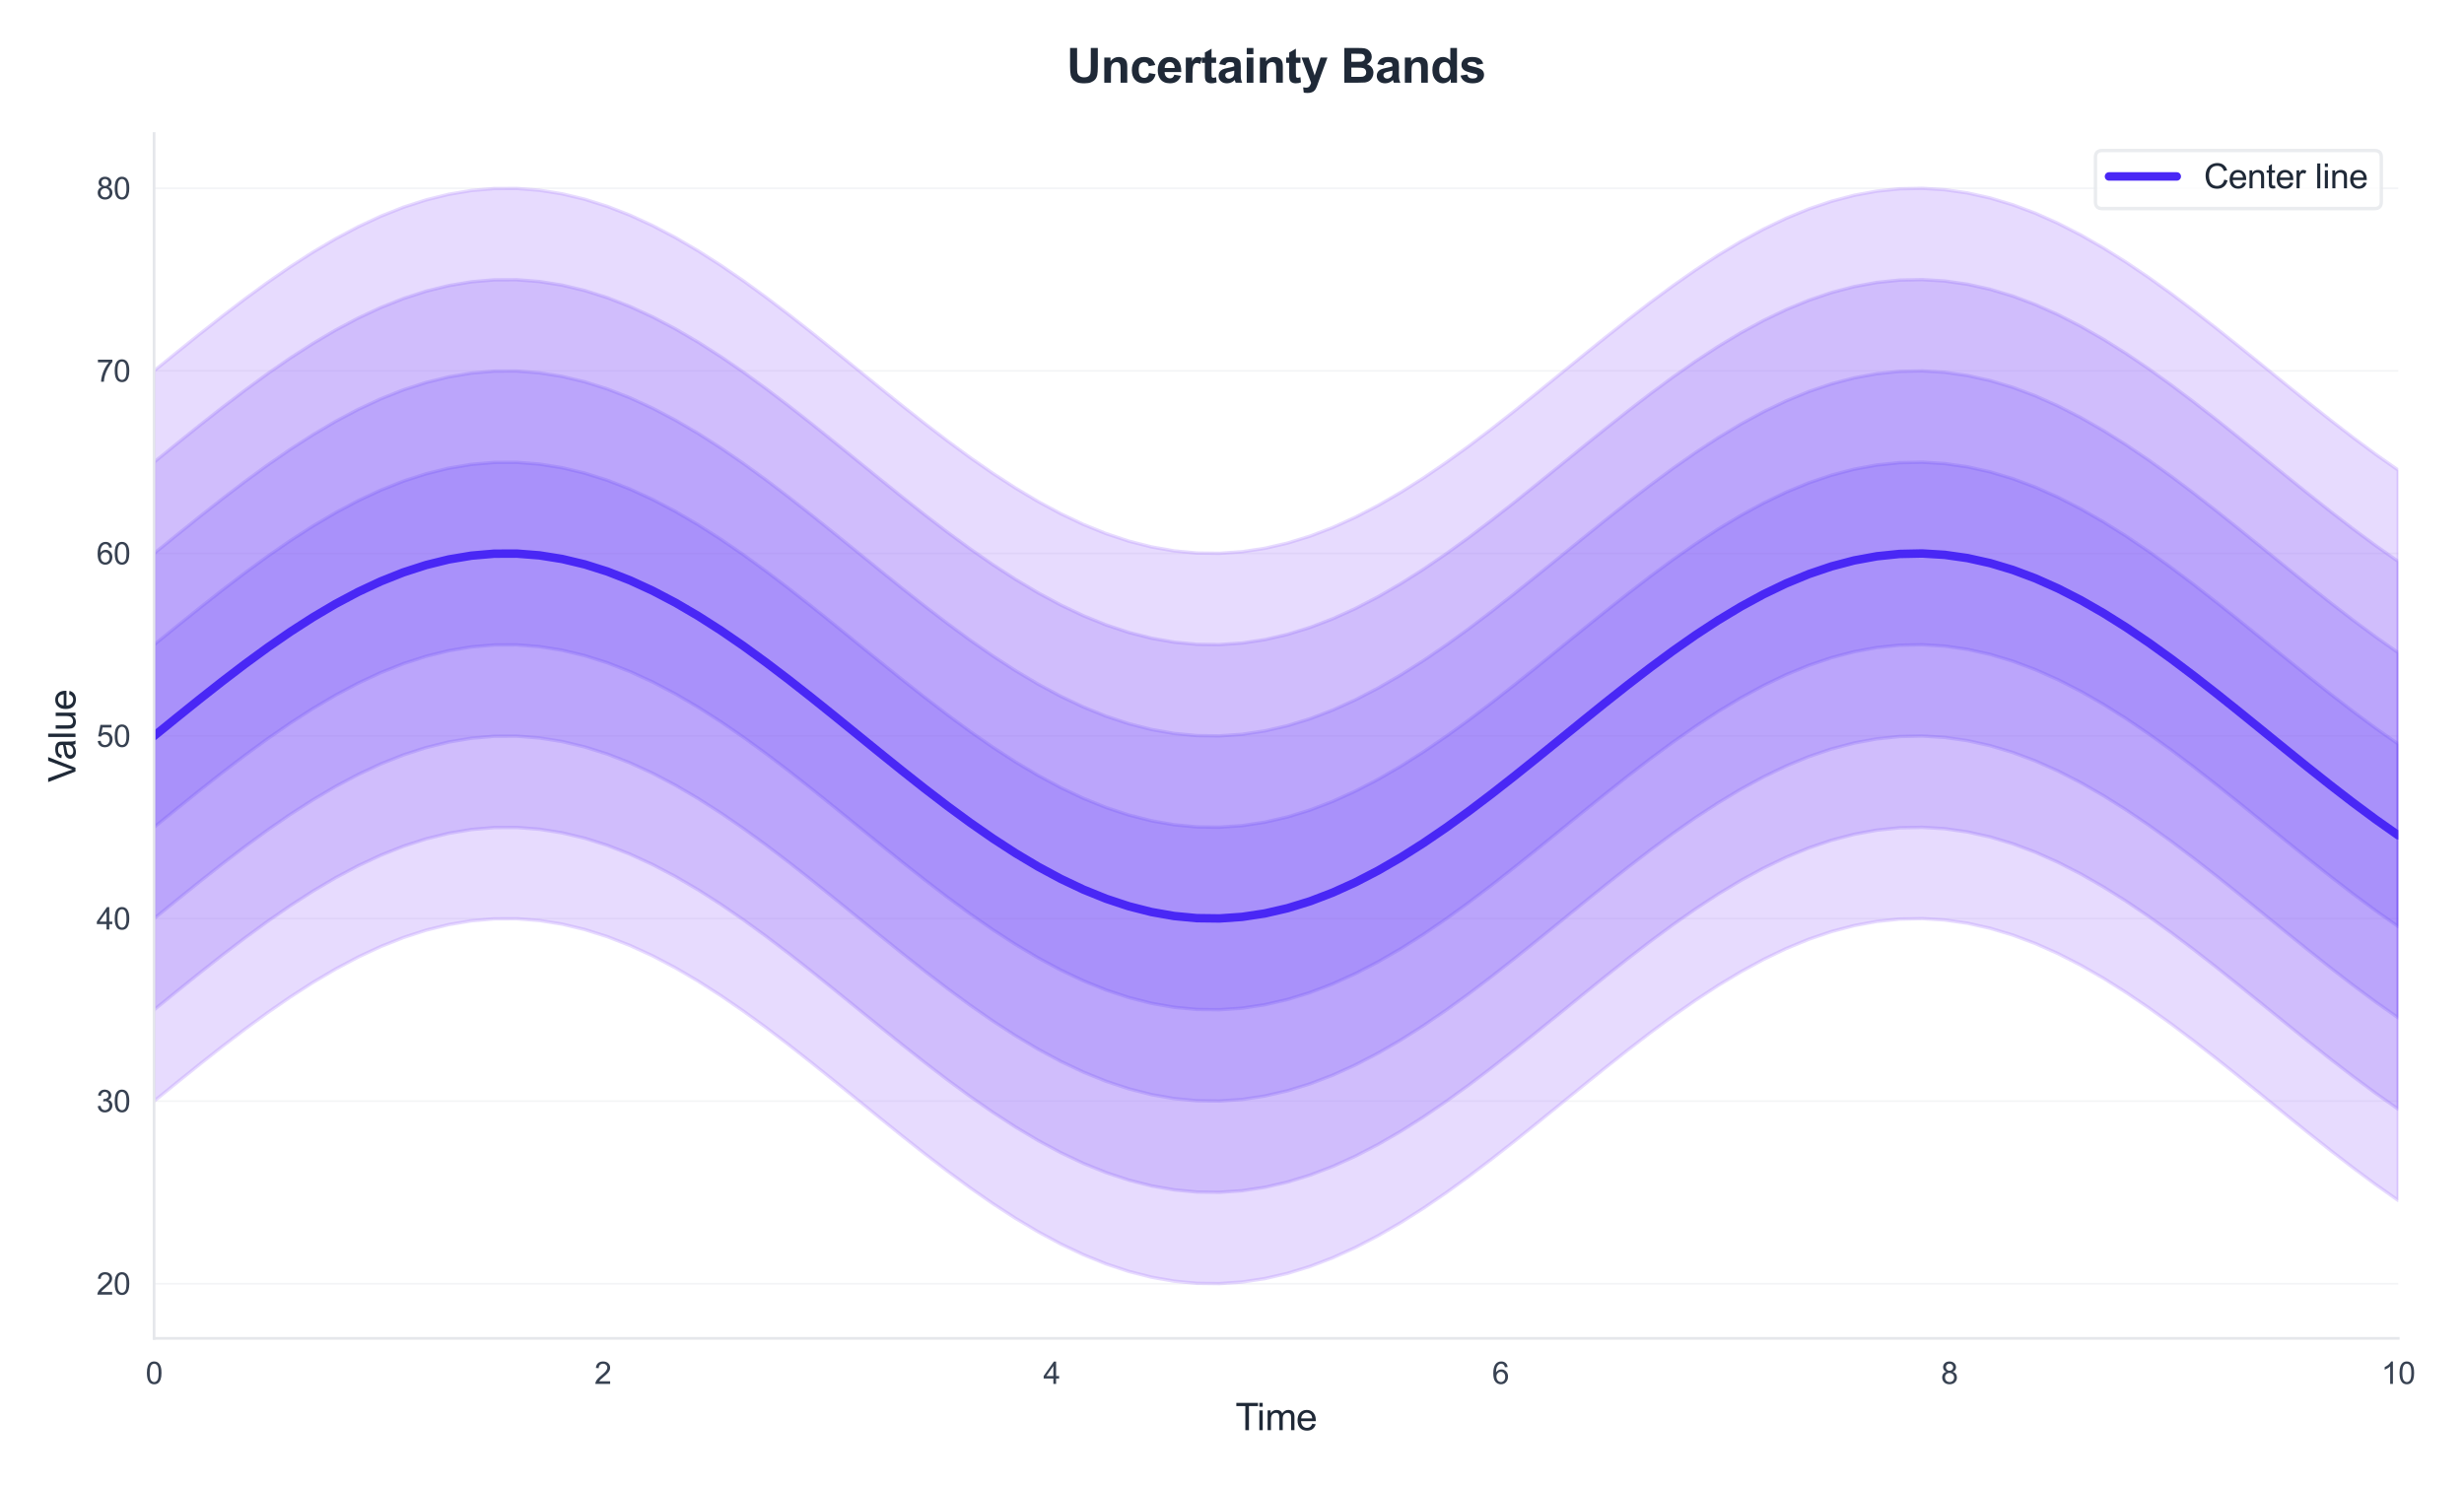 <?xml version="1.0" encoding="utf-8" standalone="no"?>
<!DOCTYPE svg PUBLIC "-//W3C//DTD SVG 1.1//EN"
  "http://www.w3.org/Graphics/SVG/1.1/DTD/svg11.dtd">
<svg xmlns:xlink="http://www.w3.org/1999/xlink" viewBox="0 0 727.119 438.712" xmlns="http://www.w3.org/2000/svg" version="1.1">
 <defs>
  <style type="text/css">*{stroke-linejoin: round; stroke-linecap: butt}</style>
 </defs>
 <g id="figure_1">
  <g id="patch_1">
   <path d="M 0 438.712 
L 727.119 438.712 
L 727.119 -0 
L 0 -0 
z
" style="fill: #ffffff"/>
  </g>
  <g id="axes_1">
   <g id="patch_2">
    <path d="M 45.47 395.021 
L 707.715 395.021 
L 707.715 39.421 
L 45.47 39.421 
z
" style="fill: #ffffff"/>
   </g>
   <g id="matplotlib.axis_1">
    <g id="xtick_1">
     <g id="line2d_1">
      <path d="M 45.47 395.021 
L 45.47 39.421 
" clip-path="url(#p089f4033c3)" style="fill: none; stroke: #ffffff; stroke-width: 0.8; stroke-linecap: round"/>
     </g>
     <g id="text_1">
      <!-- 0 -->
      <g style="fill: #374151" transform="translate(42.967 408.463) scale(0.09 -0.09)">
       <defs>
        <path id="ArialMT-30" d="M 266 2259 
Q 266 3072 433 3567 
Q 600 4063 929 4331 
Q 1259 4600 1759 4600 
Q 2128 4600 2406 4451 
Q 2684 4303 2865 4023 
Q 3047 3744 3150 3342 
Q 3253 2941 3253 2259 
Q 3253 1453 3087 958 
Q 2922 463 2592 192 
Q 2263 -78 1759 -78 
Q 1097 -78 719 397 
Q 266 969 266 2259 
z
M 844 2259 
Q 844 1131 1108 757 
Q 1372 384 1759 384 
Q 2147 384 2411 759 
Q 2675 1134 2675 2259 
Q 2675 3391 2411 3762 
Q 2147 4134 1753 4134 
Q 1366 4134 1134 3806 
Q 844 3388 844 2259 
z
" transform="scale(0.016)"/>
       </defs>
       <use xlink:href="#ArialMT-30"/>
      </g>
     </g>
    </g>
    <g id="xtick_2">
     <g id="line2d_2">
      <path d="M 177.919 395.021 
L 177.919 39.421 
" clip-path="url(#p089f4033c3)" style="fill: none; stroke: #ffffff; stroke-width: 0.8; stroke-linecap: round"/>
     </g>
     <g id="text_2">
      <!-- 2 -->
      <g style="fill: #374151" transform="translate(175.416 408.463) scale(0.09 -0.09)">
       <defs>
        <path id="ArialMT-32" d="M 3222 541 
L 3222 0 
L 194 0 
Q 188 203 259 391 
Q 375 700 629 1000 
Q 884 1300 1366 1694 
Q 2113 2306 2375 2664 
Q 2638 3022 2638 3341 
Q 2638 3675 2398 3904 
Q 2159 4134 1775 4134 
Q 1369 4134 1125 3890 
Q 881 3647 878 3216 
L 300 3275 
Q 359 3922 746 4261 
Q 1134 4600 1788 4600 
Q 2447 4600 2831 4234 
Q 3216 3869 3216 3328 
Q 3216 3053 3103 2787 
Q 2991 2522 2730 2228 
Q 2469 1934 1863 1422 
Q 1356 997 1212 845 
Q 1069 694 975 541 
L 3222 541 
z
" transform="scale(0.016)"/>
       </defs>
       <use xlink:href="#ArialMT-32"/>
      </g>
     </g>
    </g>
    <g id="xtick_3">
     <g id="line2d_3">
      <path d="M 310.368 395.021 
L 310.368 39.421 
" clip-path="url(#p089f4033c3)" style="fill: none; stroke: #ffffff; stroke-width: 0.8; stroke-linecap: round"/>
     </g>
     <g id="text_3">
      <!-- 4 -->
      <g style="fill: #374151" transform="translate(307.865 408.463) scale(0.09 -0.09)">
       <defs>
        <path id="ArialMT-34" d="M 2069 0 
L 2069 1097 
L 81 1097 
L 81 1613 
L 2172 4581 
L 2631 4581 
L 2631 1613 
L 3250 1613 
L 3250 1097 
L 2631 1097 
L 2631 0 
L 2069 0 
z
M 2069 1613 
L 2069 3678 
L 634 1613 
L 2069 1613 
z
" transform="scale(0.016)"/>
       </defs>
       <use xlink:href="#ArialMT-34"/>
      </g>
     </g>
    </g>
    <g id="xtick_4">
     <g id="line2d_4">
      <path d="M 442.817 395.021 
L 442.817 39.421 
" clip-path="url(#p089f4033c3)" style="fill: none; stroke: #ffffff; stroke-width: 0.8; stroke-linecap: round"/>
     </g>
     <g id="text_4">
      <!-- 6 -->
      <g style="fill: #374151" transform="translate(440.314 408.463) scale(0.09 -0.09)">
       <defs>
        <path id="ArialMT-36" d="M 3184 3459 
L 2625 3416 
Q 2550 3747 2413 3897 
Q 2184 4138 1850 4138 
Q 1581 4138 1378 3988 
Q 1113 3794 959 3422 
Q 806 3050 800 2363 
Q 1003 2672 1297 2822 
Q 1591 2972 1913 2972 
Q 2475 2972 2870 2558 
Q 3266 2144 3266 1488 
Q 3266 1056 3080 686 
Q 2894 316 2569 119 
Q 2244 -78 1831 -78 
Q 1128 -78 684 439 
Q 241 956 241 2144 
Q 241 3472 731 4075 
Q 1159 4600 1884 4600 
Q 2425 4600 2770 4297 
Q 3116 3994 3184 3459 
z
M 888 1484 
Q 888 1194 1011 928 
Q 1134 663 1356 523 
Q 1578 384 1822 384 
Q 2178 384 2434 671 
Q 2691 959 2691 1453 
Q 2691 1928 2437 2201 
Q 2184 2475 1800 2475 
Q 1419 2475 1153 2201 
Q 888 1928 888 1484 
z
" transform="scale(0.016)"/>
       </defs>
       <use xlink:href="#ArialMT-36"/>
      </g>
     </g>
    </g>
    <g id="xtick_5">
     <g id="line2d_5">
      <path d="M 575.266 395.021 
L 575.266 39.421 
" clip-path="url(#p089f4033c3)" style="fill: none; stroke: #ffffff; stroke-width: 0.8; stroke-linecap: round"/>
     </g>
     <g id="text_5">
      <!-- 8 -->
      <g style="fill: #374151" transform="translate(572.763 408.463) scale(0.09 -0.09)">
       <defs>
        <path id="ArialMT-38" d="M 1131 2484 
Q 781 2613 612 2850 
Q 444 3088 444 3419 
Q 444 3919 803 4259 
Q 1163 4600 1759 4600 
Q 2359 4600 2725 4251 
Q 3091 3903 3091 3403 
Q 3091 3084 2923 2848 
Q 2756 2613 2416 2484 
Q 2838 2347 3058 2040 
Q 3278 1734 3278 1309 
Q 3278 722 2862 322 
Q 2447 -78 1769 -78 
Q 1091 -78 675 323 
Q 259 725 259 1325 
Q 259 1772 486 2073 
Q 713 2375 1131 2484 
z
M 1019 3438 
Q 1019 3113 1228 2906 
Q 1438 2700 1772 2700 
Q 2097 2700 2305 2904 
Q 2513 3109 2513 3406 
Q 2513 3716 2298 3927 
Q 2084 4138 1766 4138 
Q 1444 4138 1231 3931 
Q 1019 3725 1019 3438 
z
M 838 1322 
Q 838 1081 952 856 
Q 1066 631 1291 507 
Q 1516 384 1775 384 
Q 2178 384 2440 643 
Q 2703 903 2703 1303 
Q 2703 1709 2433 1975 
Q 2163 2241 1756 2241 
Q 1359 2241 1098 1978 
Q 838 1716 838 1322 
z
" transform="scale(0.016)"/>
       </defs>
       <use xlink:href="#ArialMT-38"/>
      </g>
     </g>
    </g>
    <g id="xtick_6">
     <g id="line2d_6">
      <path d="M 707.715 395.021 
L 707.715 39.421 
" clip-path="url(#p089f4033c3)" style="fill: none; stroke: #ffffff; stroke-width: 0.8; stroke-linecap: round"/>
     </g>
     <g id="text_6">
      <!-- 10 -->
      <g style="fill: #374151" transform="translate(702.71 408.463) scale(0.09 -0.09)">
       <defs>
        <path id="ArialMT-31" d="M 2384 0 
L 1822 0 
L 1822 3584 
Q 1619 3391 1289 3197 
Q 959 3003 697 2906 
L 697 3450 
Q 1169 3672 1522 3987 
Q 1875 4303 2022 4600 
L 2384 4600 
L 2384 0 
z
" transform="scale(0.016)"/>
       </defs>
       <use xlink:href="#ArialMT-31"/>
       <use xlink:href="#ArialMT-30" transform="translate(55.615 0)"/>
      </g>
     </g>
    </g>
    <g id="text_7">
     <!-- Time -->
     <g style="fill: #1f2937" transform="translate(364.577 422.125) scale(0.11 -0.11)">
      <defs>
       <path id="ArialMT-54" d="M 1659 0 
L 1659 4041 
L 150 4041 
L 150 4581 
L 3781 4581 
L 3781 4041 
L 2266 4041 
L 2266 0 
L 1659 0 
z
" transform="scale(0.016)"/>
       <path id="ArialMT-69" d="M 425 3934 
L 425 4581 
L 988 4581 
L 988 3934 
L 425 3934 
z
M 425 0 
L 425 3319 
L 988 3319 
L 988 0 
L 425 0 
z
" transform="scale(0.016)"/>
       <path id="ArialMT-6d" d="M 422 0 
L 422 3319 
L 925 3319 
L 925 2853 
Q 1081 3097 1340 3245 
Q 1600 3394 1931 3394 
Q 2300 3394 2536 3241 
Q 2772 3088 2869 2813 
Q 3263 3394 3894 3394 
Q 4388 3394 4653 3120 
Q 4919 2847 4919 2278 
L 4919 0 
L 4359 0 
L 4359 2091 
Q 4359 2428 4304 2576 
Q 4250 2725 4106 2815 
Q 3963 2906 3769 2906 
Q 3419 2906 3187 2673 
Q 2956 2441 2956 1928 
L 2956 0 
L 2394 0 
L 2394 2156 
Q 2394 2531 2256 2718 
Q 2119 2906 1806 2906 
Q 1569 2906 1367 2781 
Q 1166 2656 1075 2415 
Q 984 2175 984 1722 
L 984 0 
L 422 0 
z
" transform="scale(0.016)"/>
       <path id="ArialMT-65" d="M 2694 1069 
L 3275 997 
Q 3138 488 2766 206 
Q 2394 -75 1816 -75 
Q 1088 -75 661 373 
Q 234 822 234 1631 
Q 234 2469 665 2931 
Q 1097 3394 1784 3394 
Q 2450 3394 2872 2941 
Q 3294 2488 3294 1666 
Q 3294 1616 3291 1516 
L 816 1516 
Q 847 969 1125 678 
Q 1403 388 1819 388 
Q 2128 388 2347 550 
Q 2566 713 2694 1069 
z
M 847 1978 
L 2700 1978 
Q 2663 2397 2488 2606 
Q 2219 2931 1791 2931 
Q 1403 2931 1139 2672 
Q 875 2413 847 1978 
z
" transform="scale(0.016)"/>
      </defs>
      <use xlink:href="#ArialMT-54"/>
      <use xlink:href="#ArialMT-69" transform="translate(57.334 0)"/>
      <use xlink:href="#ArialMT-6d" transform="translate(79.551 0)"/>
      <use xlink:href="#ArialMT-65" transform="translate(162.852 0)"/>
     </g>
    </g>
   </g>
   <g id="matplotlib.axis_2">
    <g id="ytick_1">
     <g id="line2d_7">
      <path d="M 45.47 378.89 
L 707.715 378.89 
" clip-path="url(#p089f4033c3)" style="fill: none; stroke: #f3f4f6; stroke-width: 0.5; stroke-linecap: round"/>
     </g>
     <g id="text_8">
      <!-- 20 -->
      <g style="fill: #374151" transform="translate(28.46 382.111) scale(0.09 -0.09)">
       <use xlink:href="#ArialMT-32"/>
       <use xlink:href="#ArialMT-30" transform="translate(55.615 0)"/>
      </g>
     </g>
    </g>
    <g id="ytick_2">
     <g id="line2d_8">
      <path d="M 45.47 325.003 
L 707.715 325.003 
" clip-path="url(#p089f4033c3)" style="fill: none; stroke: #f3f4f6; stroke-width: 0.5; stroke-linecap: round"/>
     </g>
     <g id="text_9">
      <!-- 30 -->
      <g style="fill: #374151" transform="translate(28.46 328.224) scale(0.09 -0.09)">
       <defs>
        <path id="ArialMT-33" d="M 269 1209 
L 831 1284 
Q 928 806 1161 595 
Q 1394 384 1728 384 
Q 2125 384 2398 659 
Q 2672 934 2672 1341 
Q 2672 1728 2419 1979 
Q 2166 2231 1775 2231 
Q 1616 2231 1378 2169 
L 1441 2663 
Q 1497 2656 1531 2656 
Q 1891 2656 2178 2843 
Q 2466 3031 2466 3422 
Q 2466 3731 2256 3934 
Q 2047 4138 1716 4138 
Q 1388 4138 1169 3931 
Q 950 3725 888 3313 
L 325 3413 
Q 428 3978 793 4289 
Q 1159 4600 1703 4600 
Q 2078 4600 2393 4439 
Q 2709 4278 2876 4000 
Q 3044 3722 3044 3409 
Q 3044 3113 2884 2869 
Q 2725 2625 2413 2481 
Q 2819 2388 3044 2092 
Q 3269 1797 3269 1353 
Q 3269 753 2831 336 
Q 2394 -81 1725 -81 
Q 1122 -81 723 278 
Q 325 638 269 1209 
z
" transform="scale(0.016)"/>
       </defs>
       <use xlink:href="#ArialMT-33"/>
       <use xlink:href="#ArialMT-30" transform="translate(55.615 0)"/>
      </g>
     </g>
    </g>
    <g id="ytick_3">
     <g id="line2d_9">
      <path d="M 45.47 271.116 
L 707.715 271.116 
" clip-path="url(#p089f4033c3)" style="fill: none; stroke: #f3f4f6; stroke-width: 0.5; stroke-linecap: round"/>
     </g>
     <g id="text_10">
      <!-- 40 -->
      <g style="fill: #374151" transform="translate(28.46 274.337) scale(0.09 -0.09)">
       <use xlink:href="#ArialMT-34"/>
       <use xlink:href="#ArialMT-30" transform="translate(55.615 0)"/>
      </g>
     </g>
    </g>
    <g id="ytick_4">
     <g id="line2d_10">
      <path d="M 45.47 217.229 
L 707.715 217.229 
" clip-path="url(#p089f4033c3)" style="fill: none; stroke: #f3f4f6; stroke-width: 0.5; stroke-linecap: round"/>
     </g>
     <g id="text_11">
      <!-- 50 -->
      <g style="fill: #374151" transform="translate(28.46 220.45) scale(0.09 -0.09)">
       <defs>
        <path id="ArialMT-35" d="M 266 1200 
L 856 1250 
Q 922 819 1161 601 
Q 1400 384 1738 384 
Q 2144 384 2425 690 
Q 2706 997 2706 1503 
Q 2706 1984 2436 2262 
Q 2166 2541 1728 2541 
Q 1456 2541 1237 2417 
Q 1019 2294 894 2097 
L 366 2166 
L 809 4519 
L 3088 4519 
L 3088 3981 
L 1259 3981 
L 1013 2750 
Q 1425 3038 1878 3038 
Q 2478 3038 2890 2622 
Q 3303 2206 3303 1553 
Q 3303 931 2941 478 
Q 2500 -78 1738 -78 
Q 1113 -78 717 272 
Q 322 622 266 1200 
z
" transform="scale(0.016)"/>
       </defs>
       <use xlink:href="#ArialMT-35"/>
       <use xlink:href="#ArialMT-30" transform="translate(55.615 0)"/>
      </g>
     </g>
    </g>
    <g id="ytick_5">
     <g id="line2d_11">
      <path d="M 45.47 163.342 
L 707.715 163.342 
" clip-path="url(#p089f4033c3)" style="fill: none; stroke: #f3f4f6; stroke-width: 0.5; stroke-linecap: round"/>
     </g>
     <g id="text_12">
      <!-- 60 -->
      <g style="fill: #374151" transform="translate(28.46 166.563) scale(0.09 -0.09)">
       <use xlink:href="#ArialMT-36"/>
       <use xlink:href="#ArialMT-30" transform="translate(55.615 0)"/>
      </g>
     </g>
    </g>
    <g id="ytick_6">
     <g id="line2d_12">
      <path d="M 45.47 109.455 
L 707.715 109.455 
" clip-path="url(#p089f4033c3)" style="fill: none; stroke: #f3f4f6; stroke-width: 0.5; stroke-linecap: round"/>
     </g>
     <g id="text_13">
      <!-- 70 -->
      <g style="fill: #374151" transform="translate(28.46 112.676) scale(0.09 -0.09)">
       <defs>
        <path id="ArialMT-37" d="M 303 3981 
L 303 4522 
L 3269 4522 
L 3269 4084 
Q 2831 3619 2401 2847 
Q 1972 2075 1738 1259 
Q 1569 684 1522 0 
L 944 0 
Q 953 541 1156 1306 
Q 1359 2072 1739 2783 
Q 2119 3494 2547 3981 
L 303 3981 
z
" transform="scale(0.016)"/>
       </defs>
       <use xlink:href="#ArialMT-37"/>
       <use xlink:href="#ArialMT-30" transform="translate(55.615 0)"/>
      </g>
     </g>
    </g>
    <g id="ytick_7">
     <g id="line2d_13">
      <path d="M 45.47 55.568 
L 707.715 55.568 
" clip-path="url(#p089f4033c3)" style="fill: none; stroke: #f3f4f6; stroke-width: 0.5; stroke-linecap: round"/>
     </g>
     <g id="text_14">
      <!-- 80 -->
      <g style="fill: #374151" transform="translate(28.46 58.789) scale(0.09 -0.09)">
       <use xlink:href="#ArialMT-38"/>
       <use xlink:href="#ArialMT-30" transform="translate(55.615 0)"/>
      </g>
     </g>
    </g>
    <g id="text_15">
     <!-- Value -->
     <g style="fill: #1f2937" transform="translate(22.274 230.882) rotate(-90) scale(0.11 -0.11)">
      <defs>
       <path id="ArialMT-56" d="M 1803 0 
L 28 4581 
L 684 4581 
L 1875 1253 
Q 2019 853 2116 503 
Q 2222 878 2363 1253 
L 3600 4581 
L 4219 4581 
L 2425 0 
L 1803 0 
z
" transform="scale(0.016)"/>
       <path id="ArialMT-61" d="M 2588 409 
Q 2275 144 1986 34 
Q 1697 -75 1366 -75 
Q 819 -75 525 192 
Q 231 459 231 875 
Q 231 1119 342 1320 
Q 453 1522 633 1644 
Q 813 1766 1038 1828 
Q 1203 1872 1538 1913 
Q 2219 1994 2541 2106 
Q 2544 2222 2544 2253 
Q 2544 2597 2384 2738 
Q 2169 2928 1744 2928 
Q 1347 2928 1158 2789 
Q 969 2650 878 2297 
L 328 2372 
Q 403 2725 575 2942 
Q 747 3159 1072 3276 
Q 1397 3394 1825 3394 
Q 2250 3394 2515 3294 
Q 2781 3194 2906 3042 
Q 3031 2891 3081 2659 
Q 3109 2516 3109 2141 
L 3109 1391 
Q 3109 606 3145 398 
Q 3181 191 3288 0 
L 2700 0 
Q 2613 175 2588 409 
z
M 2541 1666 
Q 2234 1541 1622 1453 
Q 1275 1403 1131 1340 
Q 988 1278 909 1158 
Q 831 1038 831 891 
Q 831 666 1001 516 
Q 1172 366 1500 366 
Q 1825 366 2078 508 
Q 2331 650 2450 897 
Q 2541 1088 2541 1459 
L 2541 1666 
z
" transform="scale(0.016)"/>
       <path id="ArialMT-6c" d="M 409 0 
L 409 4581 
L 972 4581 
L 972 0 
L 409 0 
z
" transform="scale(0.016)"/>
       <path id="ArialMT-75" d="M 2597 0 
L 2597 488 
Q 2209 -75 1544 -75 
Q 1250 -75 995 37 
Q 741 150 617 320 
Q 494 491 444 738 
Q 409 903 409 1263 
L 409 3319 
L 972 3319 
L 972 1478 
Q 972 1038 1006 884 
Q 1059 663 1231 536 
Q 1403 409 1656 409 
Q 1909 409 2131 539 
Q 2353 669 2445 892 
Q 2538 1116 2538 1541 
L 2538 3319 
L 3100 3319 
L 3100 0 
L 2597 0 
z
" transform="scale(0.016)"/>
      </defs>
      <use xlink:href="#ArialMT-56"/>
      <use xlink:href="#ArialMT-61" transform="translate(59.324 0)"/>
      <use xlink:href="#ArialMT-6c" transform="translate(114.939 0)"/>
      <use xlink:href="#ArialMT-75" transform="translate(137.156 0)"/>
      <use xlink:href="#ArialMT-65" transform="translate(192.771 0)"/>
     </g>
    </g>
   </g>
   <g id="FillBetweenPolyCollection_1">
    <defs>
     <path id="m4216b02e6f" d="M 45.47 -329.256 
L 45.47 -113.708 
L 52.159 -119.142 
L 58.848 -124.521 
L 65.538 -129.789 
L 72.227 -134.893 
L 78.916 -139.782 
L 85.606 -144.404 
L 92.295 -148.714 
L 98.984 -152.667 
L 105.674 -156.222 
L 112.363 -159.344 
L 119.052 -162.001 
L 125.742 -164.166 
L 132.431 -165.816 
L 139.12 -166.935 
L 145.81 -167.512 
L 152.499 -167.54 
L 159.188 -167.019 
L 165.878 -165.955 
L 172.567 -164.358 
L 179.256 -162.245 
L 185.946 -159.637 
L 192.635 -156.56 
L 199.324 -153.047 
L 206.014 -149.133 
L 212.703 -144.858 
L 219.392 -140.265 
L 226.082 -135.401 
L 232.771 -130.317 
L 239.46 -125.063 
L 246.15 -119.693 
L 252.839 -114.262 
L 259.529 -108.826 
L 266.218 -103.439 
L 272.907 -98.157 
L 279.597 -93.034 
L 286.286 -88.121 
L 292.975 -83.469 
L 299.665 -79.126 
L 306.354 -75.135 
L 313.043 -71.537 
L 319.733 -68.369 
L 326.422 -65.663 
L 333.111 -63.447 
L 339.801 -61.744 
L 346.49 -60.57 
L 353.179 -59.938 
L 359.869 -59.854 
L 366.558 -60.319 
L 373.247 -61.329 
L 379.937 -62.872 
L 386.626 -64.934 
L 393.315 -67.493 
L 400.005 -70.522 
L 406.694 -73.993 
L 413.383 -77.868 
L 420.073 -82.108 
L 426.762 -86.671 
L 433.451 -91.509 
L 440.141 -96.574 
L 446.83 -101.813 
L 453.519 -107.173 
L 460.209 -112.6 
L 466.898 -118.039 
L 473.588 -123.433 
L 480.277 -128.728 
L 486.966 -133.87 
L 493.656 -138.807 
L 500.345 -143.487 
L 507.034 -147.864 
L 513.724 -151.893 
L 520.413 -155.532 
L 527.102 -158.746 
L 533.792 -161.5 
L 540.481 -163.766 
L 547.17 -165.523 
L 553.86 -166.751 
L 560.549 -167.439 
L 567.238 -167.579 
L 573.928 -167.169 
L 580.617 -166.215 
L 587.306 -164.725 
L 593.996 -162.716 
L 600.685 -160.206 
L 607.374 -157.223 
L 614.064 -153.796 
L 620.753 -149.96 
L 627.442 -145.755 
L 634.132 -141.223 
L 640.821 -136.411 
L 647.51 -131.367 
L 654.2 -126.143 
L 660.889 -120.793 
L 667.578 -115.37 
L 674.268 -109.93 
L 680.957 -104.529 
L 687.647 -99.221 
L 694.336 -94.061 
L 701.025 -89.101 
L 707.715 -84.392 
L 707.715 -299.941 
L 707.715 -299.941 
L 701.025 -304.65 
L 694.336 -309.609 
L 687.647 -314.769 
L 680.957 -320.077 
L 674.268 -325.478 
L 667.578 -330.918 
L 660.889 -336.341 
L 654.2 -341.691 
L 647.51 -346.915 
L 640.821 -351.959 
L 634.132 -356.772 
L 627.442 -361.303 
L 620.753 -365.509 
L 614.064 -369.344 
L 607.374 -372.771 
L 600.685 -375.755 
L 593.996 -378.264 
L 587.306 -380.274 
L 580.617 -381.763 
L 573.928 -382.718 
L 567.238 -383.127 
L 560.549 -382.987 
L 553.86 -382.3 
L 547.17 -381.071 
L 540.481 -379.315 
L 533.792 -377.048 
L 527.102 -374.294 
L 520.413 -371.081 
L 513.724 -367.441 
L 507.034 -363.412 
L 500.345 -359.035 
L 493.656 -354.355 
L 486.966 -349.418 
L 480.277 -344.276 
L 473.588 -338.981 
L 466.898 -333.587 
L 460.209 -328.149 
L 453.519 -322.722 
L 446.83 -317.361 
L 440.141 -312.122 
L 433.451 -307.057 
L 426.762 -302.219 
L 420.073 -297.657 
L 413.383 -293.416 
L 406.694 -289.541 
L 400.005 -286.071 
L 393.315 -283.041 
L 386.626 -280.482 
L 379.937 -278.42 
L 373.247 -276.877 
L 366.558 -275.868 
L 359.869 -275.403 
L 353.179 -275.486 
L 346.49 -276.119 
L 339.801 -277.292 
L 333.111 -278.996 
L 326.422 -281.212 
L 319.733 -283.917 
L 313.043 -287.085 
L 306.354 -290.683 
L 299.665 -294.674 
L 292.975 -299.017 
L 286.286 -303.669 
L 279.597 -308.582 
L 272.907 -313.705 
L 266.218 -318.987 
L 259.529 -324.374 
L 252.839 -329.81 
L 246.15 -335.241 
L 239.46 -340.611 
L 232.771 -345.865 
L 226.082 -350.95 
L 219.392 -355.813 
L 212.703 -360.406 
L 206.014 -364.681 
L 199.324 -368.595 
L 192.635 -372.109 
L 185.946 -375.185 
L 179.256 -377.793 
L 172.567 -379.906 
L 165.878 -381.503 
L 159.188 -382.567 
L 152.499 -383.088 
L 145.81 -383.06 
L 139.12 -382.484 
L 132.431 -381.365 
L 125.742 -379.714 
L 119.052 -377.55 
L 112.363 -374.893 
L 105.674 -371.77 
L 98.984 -368.215 
L 92.295 -364.262 
L 85.606 -359.952 
L 78.916 -355.33 
L 72.227 -350.441 
L 65.538 -345.337 
L 58.848 -340.069 
L 52.159 -334.69 
L 45.47 -329.256 
z
" style="stroke: #af87fb; stroke-opacity: 0.3"/>
    </defs>
    <g clip-path="url(#p089f4033c3)">
     <use xlink:href="#m4216b02e6f" x="0" y="438.712" style="fill: #af87fb; fill-opacity: 0.3; stroke: #af87fb; stroke-opacity: 0.3"/>
    </g>
   </g>
   <g id="FillBetweenPolyCollection_2">
    <defs>
     <path id="mede0ea054b" d="M 45.47 -302.313 
L 45.47 -140.652 
L 52.159 -146.086 
L 58.848 -151.464 
L 65.538 -156.732 
L 72.227 -161.837 
L 78.916 -166.725 
L 85.606 -171.348 
L 92.295 -175.657 
L 98.984 -179.61 
L 105.674 -183.166 
L 112.363 -186.288 
L 119.052 -188.945 
L 125.742 -191.11 
L 132.431 -192.76 
L 139.12 -193.879 
L 145.81 -194.455 
L 152.499 -194.483 
L 159.188 -193.963 
L 165.878 -192.898 
L 172.567 -191.301 
L 179.256 -189.188 
L 185.946 -186.58 
L 192.635 -183.504 
L 199.324 -179.991 
L 206.014 -176.077 
L 212.703 -171.801 
L 219.392 -167.208 
L 226.082 -162.345 
L 232.771 -157.26 
L 239.46 -152.006 
L 246.15 -146.636 
L 252.839 -141.206 
L 259.529 -135.769 
L 266.218 -130.383 
L 272.907 -125.101 
L 279.597 -119.977 
L 286.286 -115.065 
L 292.975 -110.413 
L 299.665 -106.069 
L 306.354 -102.078 
L 313.043 -98.48 
L 319.733 -95.312 
L 326.422 -92.607 
L 333.111 -90.391 
L 339.801 -88.687 
L 346.49 -87.514 
L 353.179 -86.882 
L 359.869 -86.798 
L 366.558 -87.263 
L 373.247 -88.272 
L 379.937 -89.816 
L 386.626 -91.877 
L 393.315 -94.436 
L 400.005 -97.466 
L 406.694 -100.936 
L 413.383 -104.811 
L 420.073 -109.052 
L 426.762 -113.614 
L 433.451 -118.453 
L 440.141 -123.517 
L 446.83 -128.756 
L 453.519 -134.117 
L 460.209 -139.544 
L 466.898 -144.982 
L 473.588 -150.377 
L 480.277 -155.672 
L 486.966 -160.814 
L 493.656 -165.75 
L 500.345 -170.431 
L 507.034 -174.808 
L 513.724 -178.836 
L 520.413 -182.476 
L 527.102 -185.689 
L 533.792 -188.443 
L 540.481 -190.71 
L 547.17 -192.467 
L 553.86 -193.695 
L 560.549 -194.382 
L 567.238 -194.522 
L 573.928 -194.113 
L 580.617 -193.158 
L 587.306 -191.669 
L 593.996 -189.659 
L 600.685 -187.15 
L 607.374 -184.166 
L 614.064 -180.739 
L 620.753 -176.904 
L 627.442 -172.699 
L 634.132 -168.167 
L 640.821 -163.354 
L 647.51 -158.311 
L 654.2 -153.087 
L 660.889 -147.736 
L 667.578 -142.313 
L 674.268 -136.873 
L 680.957 -131.472 
L 687.647 -126.165 
L 694.336 -121.005 
L 701.025 -116.045 
L 707.715 -111.336 
L 707.715 -272.997 
L 707.715 -272.997 
L 701.025 -277.706 
L 694.336 -282.666 
L 687.647 -287.826 
L 680.957 -293.133 
L 674.268 -298.535 
L 667.578 -303.974 
L 660.889 -309.397 
L 654.2 -314.748 
L 647.51 -319.972 
L 640.821 -325.016 
L 634.132 -329.828 
L 627.442 -334.36 
L 620.753 -338.565 
L 614.064 -342.401 
L 607.374 -345.828 
L 600.685 -348.811 
L 593.996 -351.32 
L 587.306 -353.33 
L 580.617 -354.82 
L 573.928 -355.774 
L 567.238 -356.183 
L 560.549 -356.044 
L 553.86 -355.356 
L 547.17 -354.128 
L 540.481 -352.371 
L 533.792 -350.104 
L 527.102 -347.35 
L 520.413 -344.137 
L 513.724 -340.498 
L 507.034 -336.469 
L 500.345 -332.092 
L 493.656 -327.411 
L 486.966 -322.475 
L 480.277 -317.333 
L 473.588 -312.038 
L 466.898 -306.644 
L 460.209 -301.205 
L 453.519 -295.778 
L 446.83 -290.418 
L 440.141 -285.178 
L 433.451 -280.114 
L 426.762 -275.276 
L 420.073 -270.713 
L 413.383 -266.473 
L 406.694 -262.597 
L 400.005 -259.127 
L 393.315 -256.097 
L 386.626 -253.538 
L 379.937 -251.477 
L 373.247 -249.934 
L 366.558 -248.924 
L 359.869 -248.459 
L 353.179 -248.543 
L 346.49 -249.175 
L 339.801 -250.349 
L 333.111 -252.052 
L 326.422 -254.268 
L 319.733 -256.974 
L 313.043 -260.142 
L 306.354 -263.739 
L 299.665 -267.73 
L 292.975 -272.074 
L 286.286 -276.726 
L 279.597 -281.638 
L 272.907 -286.762 
L 266.218 -292.044 
L 259.529 -297.43 
L 252.839 -302.867 
L 246.15 -308.298 
L 239.46 -313.667 
L 232.771 -318.921 
L 226.082 -324.006 
L 219.392 -328.87 
L 212.703 -333.463 
L 206.014 -337.738 
L 199.324 -341.652 
L 192.635 -345.165 
L 185.946 -348.241 
L 179.256 -350.849 
L 172.567 -352.963 
L 165.878 -354.559 
L 159.188 -355.624 
L 152.499 -356.145 
L 145.81 -356.117 
L 139.12 -355.54 
L 132.431 -354.421 
L 125.742 -352.771 
L 119.052 -350.606 
L 112.363 -347.949 
L 105.674 -344.827 
L 98.984 -341.271 
L 92.295 -337.319 
L 85.606 -333.009 
L 78.916 -328.386 
L 72.227 -323.498 
L 65.538 -318.394 
L 58.848 -313.125 
L 52.159 -307.747 
L 45.47 -302.313 
z
" style="stroke: #8d67f9; stroke-opacity: 0.25"/>
    </defs>
    <g clip-path="url(#p089f4033c3)">
     <use xlink:href="#mede0ea054b" x="0" y="438.712" style="fill: #8d67f9; fill-opacity: 0.25; stroke: #8d67f9; stroke-opacity: 0.25"/>
    </g>
   </g>
   <g id="FillBetweenPolyCollection_3">
    <defs>
     <path id="ma4cc5576bb" d="M 45.47 -275.369 
L 45.47 -167.595 
L 52.159 -173.029 
L 58.848 -178.408 
L 65.538 -183.676 
L 72.227 -188.78 
L 78.916 -193.669 
L 85.606 -198.291 
L 92.295 -202.601 
L 98.984 -206.554 
L 105.674 -210.109 
L 112.363 -213.231 
L 119.052 -215.888 
L 125.742 -218.053 
L 132.431 -219.703 
L 139.12 -220.822 
L 145.81 -221.399 
L 152.499 -221.427 
L 159.188 -220.906 
L 165.878 -219.842 
L 172.567 -218.245 
L 179.256 -216.132 
L 185.946 -213.524 
L 192.635 -210.447 
L 199.324 -206.934 
L 206.014 -203.02 
L 212.703 -198.745 
L 219.392 -194.152 
L 226.082 -189.288 
L 232.771 -184.204 
L 239.46 -178.95 
L 246.15 -173.58 
L 252.839 -168.149 
L 259.529 -162.713 
L 266.218 -157.326 
L 272.907 -152.044 
L 279.597 -146.921 
L 286.286 -142.008 
L 292.975 -137.356 
L 299.665 -133.013 
L 306.354 -129.022 
L 313.043 -125.424 
L 319.733 -122.256 
L 326.422 -119.55 
L 333.111 -117.335 
L 339.801 -115.631 
L 346.49 -114.457 
L 353.179 -113.825 
L 359.869 -113.741 
L 366.558 -114.206 
L 373.247 -115.216 
L 379.937 -116.759 
L 386.626 -118.821 
L 393.315 -121.38 
L 400.005 -124.41 
L 406.694 -127.88 
L 413.383 -131.755 
L 420.073 -135.995 
L 426.762 -140.558 
L 433.451 -145.396 
L 440.141 -150.461 
L 446.83 -155.7 
L 453.519 -161.06 
L 460.209 -166.487 
L 466.898 -171.926 
L 473.588 -177.32 
L 480.277 -182.615 
L 486.966 -187.757 
L 493.656 -192.694 
L 500.345 -197.374 
L 507.034 -201.751 
L 513.724 -205.78 
L 520.413 -209.42 
L 527.102 -212.633 
L 533.792 -215.387 
L 540.481 -217.654 
L 547.17 -219.41 
L 553.86 -220.638 
L 560.549 -221.326 
L 567.238 -221.466 
L 573.928 -221.056 
L 580.617 -220.102 
L 587.306 -218.612 
L 593.996 -216.603 
L 600.685 -214.093 
L 607.374 -211.11 
L 614.064 -207.683 
L 620.753 -203.847 
L 627.442 -199.642 
L 634.132 -195.11 
L 640.821 -190.298 
L 647.51 -185.254 
L 654.2 -180.03 
L 660.889 -174.68 
L 667.578 -169.257 
L 674.268 -163.817 
L 680.957 -158.416 
L 687.647 -153.108 
L 694.336 -147.948 
L 701.025 -142.988 
L 707.715 -138.28 
L 707.715 -246.054 
L 707.715 -246.054 
L 701.025 -250.763 
L 694.336 -255.722 
L 687.647 -260.882 
L 680.957 -266.19 
L 674.268 -271.591 
L 667.578 -277.031 
L 660.889 -282.454 
L 654.2 -287.804 
L 647.51 -293.028 
L 640.821 -298.072 
L 634.132 -302.884 
L 627.442 -307.416 
L 620.753 -311.622 
L 614.064 -315.457 
L 607.374 -318.884 
L 600.685 -321.867 
L 593.996 -324.377 
L 587.306 -326.387 
L 580.617 -327.876 
L 573.928 -328.831 
L 567.238 -329.24 
L 560.549 -329.1 
L 553.86 -328.413 
L 547.17 -327.184 
L 540.481 -325.428 
L 533.792 -323.161 
L 527.102 -320.407 
L 520.413 -317.194 
L 513.724 -313.554 
L 507.034 -309.525 
L 500.345 -305.148 
L 493.656 -300.468 
L 486.966 -295.531 
L 480.277 -290.389 
L 473.588 -285.094 
L 466.898 -279.7 
L 460.209 -274.262 
L 453.519 -268.835 
L 446.83 -263.474 
L 440.141 -258.235 
L 433.451 -253.17 
L 426.762 -248.332 
L 420.073 -243.769 
L 413.383 -239.529 
L 406.694 -235.654 
L 400.005 -232.184 
L 393.315 -229.154 
L 386.626 -226.595 
L 379.937 -224.533 
L 373.247 -222.99 
L 366.558 -221.981 
L 359.869 -221.515 
L 353.179 -221.599 
L 346.49 -222.231 
L 339.801 -223.405 
L 333.111 -225.109 
L 326.422 -227.325 
L 319.733 -230.03 
L 313.043 -233.198 
L 306.354 -236.796 
L 299.665 -240.787 
L 292.975 -245.13 
L 286.286 -249.782 
L 279.597 -254.695 
L 272.907 -259.818 
L 266.218 -265.1 
L 259.529 -270.487 
L 252.839 -275.923 
L 246.15 -281.354 
L 239.46 -286.724 
L 232.771 -291.978 
L 226.082 -297.063 
L 219.392 -301.926 
L 212.703 -306.519 
L 206.014 -310.794 
L 199.324 -314.708 
L 192.635 -318.221 
L 185.946 -321.298 
L 179.256 -323.906 
L 172.567 -326.019 
L 165.878 -327.616 
L 159.188 -328.68 
L 152.499 -329.201 
L 145.81 -329.173 
L 139.12 -328.597 
L 132.431 -327.478 
L 125.742 -325.827 
L 119.052 -323.663 
L 112.363 -321.006 
L 105.674 -317.883 
L 98.984 -314.328 
L 92.295 -310.375 
L 85.606 -306.065 
L 78.916 -301.443 
L 72.227 -296.554 
L 65.538 -291.45 
L 58.848 -286.182 
L 52.159 -280.803 
L 45.47 -275.369 
z
" style="stroke: #6b47f7; stroke-opacity: 0.2"/>
    </defs>
    <g clip-path="url(#p089f4033c3)">
     <use xlink:href="#ma4cc5576bb" x="0" y="438.712" style="fill: #6b47f7; fill-opacity: 0.2; stroke: #6b47f7; stroke-opacity: 0.2"/>
    </g>
   </g>
   <g id="FillBetweenPolyCollection_4">
    <defs>
     <path id="m8cec08f517" d="M 45.47 -248.426 
L 45.47 -194.539 
L 52.159 -199.973 
L 58.848 -205.351 
L 65.538 -210.619 
L 72.227 -215.724 
L 78.916 -220.612 
L 85.606 -225.235 
L 92.295 -229.544 
L 98.984 -233.497 
L 105.674 -237.053 
L 112.363 -240.175 
L 119.052 -242.832 
L 125.742 -244.997 
L 132.431 -246.647 
L 139.12 -247.766 
L 145.81 -248.342 
L 152.499 -248.37 
L 159.188 -247.85 
L 165.878 -246.785 
L 172.567 -245.188 
L 179.256 -243.075 
L 185.946 -240.467 
L 192.635 -237.391 
L 199.324 -233.878 
L 206.014 -229.964 
L 212.703 -225.688 
L 219.392 -221.096 
L 226.082 -216.232 
L 232.771 -211.147 
L 239.46 -205.893 
L 246.15 -200.523 
L 252.839 -195.093 
L 259.529 -189.656 
L 266.218 -184.27 
L 272.907 -178.988 
L 279.597 -173.864 
L 286.286 -168.952 
L 292.975 -164.3 
L 299.665 -159.956 
L 306.354 -155.965 
L 313.043 -152.367 
L 319.733 -149.2 
L 326.422 -146.494 
L 333.111 -144.278 
L 339.801 -142.575 
L 346.49 -141.401 
L 353.179 -140.769 
L 359.869 -140.685 
L 366.558 -141.15 
L 373.247 -142.159 
L 379.937 -143.703 
L 386.626 -145.764 
L 393.315 -148.323 
L 400.005 -151.353 
L 406.694 -154.823 
L 413.383 -158.698 
L 420.073 -162.939 
L 426.762 -167.501 
L 433.451 -172.34 
L 440.141 -177.404 
L 446.83 -182.643 
L 453.519 -188.004 
L 460.209 -193.431 
L 466.898 -198.869 
L 473.588 -204.264 
L 480.277 -209.559 
L 486.966 -214.701 
L 493.656 -219.637 
L 500.345 -224.318 
L 507.034 -228.695 
L 513.724 -232.724 
L 520.413 -236.363 
L 527.102 -239.576 
L 533.792 -242.33 
L 540.481 -244.597 
L 547.17 -246.354 
L 553.86 -247.582 
L 560.549 -248.269 
L 567.238 -248.409 
L 573.928 -248 
L 580.617 -247.046 
L 587.306 -245.556 
L 593.996 -243.546 
L 600.685 -241.037 
L 607.374 -238.053 
L 614.064 -234.627 
L 620.753 -230.791 
L 627.442 -226.586 
L 634.132 -222.054 
L 640.821 -217.241 
L 647.51 -212.198 
L 654.2 -206.974 
L 660.889 -201.623 
L 667.578 -196.2 
L 674.268 -190.761 
L 680.957 -185.359 
L 687.647 -180.052 
L 694.336 -174.892 
L 701.025 -169.932 
L 707.715 -165.223 
L 707.715 -219.11 
L 707.715 -219.11 
L 701.025 -223.819 
L 694.336 -228.779 
L 687.647 -233.939 
L 680.957 -239.246 
L 674.268 -244.648 
L 667.578 -250.087 
L 660.889 -255.51 
L 654.2 -260.861 
L 647.51 -266.085 
L 640.821 -271.129 
L 634.132 -275.941 
L 627.442 -280.473 
L 620.753 -284.678 
L 614.064 -288.514 
L 607.374 -291.941 
L 600.685 -294.924 
L 593.996 -297.433 
L 587.306 -299.443 
L 580.617 -300.933 
L 573.928 -301.887 
L 567.238 -302.296 
L 560.549 -302.157 
L 553.86 -301.469 
L 547.17 -300.241 
L 540.481 -298.484 
L 533.792 -296.217 
L 527.102 -293.463 
L 520.413 -290.25 
L 513.724 -286.611 
L 507.034 -282.582 
L 500.345 -278.205 
L 493.656 -273.524 
L 486.966 -268.588 
L 480.277 -263.446 
L 473.588 -258.151 
L 466.898 -252.756 
L 460.209 -247.318 
L 453.519 -241.891 
L 446.83 -236.531 
L 440.141 -231.291 
L 433.451 -226.227 
L 426.762 -221.389 
L 420.073 -216.826 
L 413.383 -212.585 
L 406.694 -208.71 
L 400.005 -205.24 
L 393.315 -202.21 
L 386.626 -199.651 
L 379.937 -197.59 
L 373.247 -196.046 
L 366.558 -195.037 
L 359.869 -194.572 
L 353.179 -194.656 
L 346.49 -195.288 
L 339.801 -196.462 
L 333.111 -198.165 
L 326.422 -200.381 
L 319.733 -203.087 
L 313.043 -206.255 
L 306.354 -209.852 
L 299.665 -213.843 
L 292.975 -218.187 
L 286.286 -222.839 
L 279.597 -227.751 
L 272.907 -232.875 
L 266.218 -238.157 
L 259.529 -243.543 
L 252.839 -248.98 
L 246.15 -254.411 
L 239.46 -259.78 
L 232.771 -265.034 
L 226.082 -270.119 
L 219.392 -274.983 
L 212.703 -279.575 
L 206.014 -283.851 
L 199.324 -287.765 
L 192.635 -291.278 
L 185.946 -294.354 
L 179.256 -296.962 
L 172.567 -299.076 
L 165.878 -300.672 
L 159.188 -301.737 
L 152.499 -302.258 
L 145.81 -302.23 
L 139.12 -301.653 
L 132.431 -300.534 
L 125.742 -298.884 
L 119.052 -296.719 
L 112.363 -294.062 
L 105.674 -290.94 
L 98.984 -287.384 
L 92.295 -283.431 
L 85.606 -279.122 
L 78.916 -274.499 
L 72.227 -269.611 
L 65.538 -264.507 
L 58.848 -259.238 
L 52.159 -253.86 
L 45.47 -248.426 
z
" style="stroke: #4927f5; stroke-opacity: 0.15"/>
    </defs>
    <g clip-path="url(#p089f4033c3)">
     <use xlink:href="#m8cec08f517" x="0" y="438.712" style="fill: #4927f5; fill-opacity: 0.15; stroke: #4927f5; stroke-opacity: 0.15"/>
    </g>
   </g>
   <g id="line2d_14">
    <path d="M 45.47 217.229 
L 52.159 211.795 
L 58.848 206.417 
L 65.538 201.149 
L 72.227 196.044 
L 78.916 191.156 
L 85.606 186.533 
L 92.295 182.224 
L 98.984 178.271 
L 105.674 174.715 
L 112.363 171.593 
L 119.052 168.936 
L 125.742 166.771 
L 132.431 165.121 
L 139.12 164.002 
L 145.81 163.426 
L 152.499 163.398 
L 159.188 163.918 
L 165.878 164.983 
L 172.567 166.58 
L 179.256 168.693 
L 185.946 171.301 
L 192.635 174.377 
L 199.324 177.89 
L 206.014 181.804 
L 212.703 186.08 
L 219.392 190.672 
L 226.082 195.536 
L 232.771 200.621 
L 239.46 205.875 
L 246.15 211.245 
L 252.839 216.675 
L 259.529 222.112 
L 266.218 227.498 
L 272.907 232.78 
L 279.597 237.904 
L 286.286 242.816 
L 292.975 247.468 
L 299.665 251.812 
L 306.354 255.803 
L 313.043 259.401 
L 319.733 262.568 
L 326.422 265.274 
L 333.111 267.49 
L 339.801 269.193 
L 346.49 270.367 
L 353.179 270.999 
L 359.869 271.083 
L 366.558 270.618 
L 373.247 269.609 
L 379.937 268.065 
L 386.626 266.004 
L 393.315 263.445 
L 400.005 260.415 
L 406.694 256.945 
L 413.383 253.07 
L 420.073 248.829 
L 426.762 244.267 
L 433.451 239.428 
L 440.141 234.364 
L 446.83 229.125 
L 453.519 223.764 
L 460.209 218.337 
L 466.898 212.899 
L 473.588 207.504 
L 480.277 202.209 
L 486.966 197.067 
L 493.656 192.131 
L 500.345 187.45 
L 507.034 183.073 
L 513.724 179.044 
L 520.413 175.405 
L 527.102 172.192 
L 533.792 169.438 
L 540.481 167.171 
L 547.17 165.414 
L 553.86 164.186 
L 560.549 163.499 
L 567.238 163.359 
L 573.928 163.768 
L 580.617 164.722 
L 587.306 166.212 
L 593.996 168.222 
L 600.685 170.731 
L 607.374 173.715 
L 614.064 177.141 
L 620.753 180.977 
L 627.442 185.182 
L 634.132 189.714 
L 640.821 194.527 
L 647.51 199.57 
L 654.2 204.794 
L 660.889 210.145 
L 667.578 215.568 
L 674.268 221.007 
L 680.957 226.409 
L 687.647 231.716 
L 694.336 236.876 
L 701.025 241.836 
L 707.715 246.545 
" clip-path="url(#p089f4033c3)" style="fill: none; stroke: #4927f5; stroke-width: 2.5; stroke-linecap: round"/>
   </g>
   <g id="patch_3">
    <path d="M 45.47 395.021 
L 45.47 39.421 
" style="fill: none; stroke: #e5e7eb; stroke-width: 0.8; stroke-linejoin: miter; stroke-linecap: square"/>
   </g>
   <g id="patch_4">
    <path d="M 45.47 395.021 
L 707.715 395.021 
" style="fill: none; stroke: #e5e7eb; stroke-width: 0.8; stroke-linejoin: miter; stroke-linecap: square"/>
   </g>
   <g id="text_16">
    <!-- Uncertainty Bands -->
    <g style="fill: #1f2937" transform="translate(314.748 24.421) scale(0.14 -0.14)">
     <defs>
      <path id="Arial-BoldMT-55" d="M 459 4581 
L 1384 4581 
L 1384 2100 
Q 1384 1509 1419 1334 
Q 1478 1053 1701 883 
Q 1925 713 2313 713 
Q 2706 713 2906 873 
Q 3106 1034 3147 1268 
Q 3188 1503 3188 2047 
L 3188 4581 
L 4113 4581 
L 4113 2175 
Q 4113 1350 4038 1009 
Q 3963 669 3761 434 
Q 3559 200 3221 61 
Q 2884 -78 2341 -78 
Q 1684 -78 1345 73 
Q 1006 225 809 467 
Q 613 709 550 975 
Q 459 1369 459 2138 
L 459 4581 
z
" transform="scale(0.016)"/>
      <path id="Arial-BoldMT-6e" d="M 3478 0 
L 2600 0 
L 2600 1694 
Q 2600 2231 2544 2389 
Q 2488 2547 2361 2634 
Q 2234 2722 2056 2722 
Q 1828 2722 1647 2597 
Q 1466 2472 1398 2265 
Q 1331 2059 1331 1503 
L 1331 0 
L 453 0 
L 453 3319 
L 1269 3319 
L 1269 2831 
Q 1703 3394 2363 3394 
Q 2653 3394 2893 3289 
Q 3134 3184 3257 3021 
Q 3381 2859 3429 2653 
Q 3478 2447 3478 2063 
L 3478 0 
z
" transform="scale(0.016)"/>
      <path id="Arial-BoldMT-63" d="M 3353 2338 
L 2488 2181 
Q 2444 2441 2289 2572 
Q 2134 2703 1888 2703 
Q 1559 2703 1364 2476 
Q 1169 2250 1169 1719 
Q 1169 1128 1367 884 
Q 1566 641 1900 641 
Q 2150 641 2309 783 
Q 2469 925 2534 1272 
L 3397 1125 
Q 3263 531 2881 228 
Q 2500 -75 1859 -75 
Q 1131 -75 698 384 
Q 266 844 266 1656 
Q 266 2478 700 2936 
Q 1134 3394 1875 3394 
Q 2481 3394 2839 3133 
Q 3197 2872 3353 2338 
z
" transform="scale(0.016)"/>
      <path id="Arial-BoldMT-65" d="M 2381 1056 
L 3256 909 
Q 3088 428 2723 176 
Q 2359 -75 1813 -75 
Q 947 -75 531 491 
Q 203 944 203 1634 
Q 203 2459 634 2926 
Q 1066 3394 1725 3394 
Q 2466 3394 2894 2905 
Q 3322 2416 3303 1406 
L 1103 1406 
Q 1113 1016 1316 798 
Q 1519 581 1822 581 
Q 2028 581 2168 693 
Q 2309 806 2381 1056 
z
M 2431 1944 
Q 2422 2325 2234 2523 
Q 2047 2722 1778 2722 
Q 1491 2722 1303 2513 
Q 1116 2303 1119 1944 
L 2431 1944 
z
" transform="scale(0.016)"/>
      <path id="Arial-BoldMT-72" d="M 1300 0 
L 422 0 
L 422 3319 
L 1238 3319 
L 1238 2847 
Q 1447 3181 1614 3287 
Q 1781 3394 1994 3394 
Q 2294 3394 2572 3228 
L 2300 2463 
Q 2078 2606 1888 2606 
Q 1703 2606 1575 2504 
Q 1447 2403 1373 2137 
Q 1300 1872 1300 1025 
L 1300 0 
z
" transform="scale(0.016)"/>
      <path id="Arial-BoldMT-74" d="M 1981 3319 
L 1981 2619 
L 1381 2619 
L 1381 1281 
Q 1381 875 1398 808 
Q 1416 741 1477 697 
Q 1538 653 1625 653 
Q 1747 653 1978 738 
L 2053 56 
Q 1747 -75 1359 -75 
Q 1122 -75 931 4 
Q 741 84 652 211 
Q 563 338 528 553 
Q 500 706 500 1172 
L 500 2619 
L 97 2619 
L 97 3319 
L 500 3319 
L 500 3978 
L 1381 4491 
L 1381 3319 
L 1981 3319 
z
" transform="scale(0.016)"/>
      <path id="Arial-BoldMT-61" d="M 1116 2306 
L 319 2450 
Q 453 2931 781 3162 
Q 1109 3394 1756 3394 
Q 2344 3394 2631 3255 
Q 2919 3116 3036 2902 
Q 3153 2688 3153 2116 
L 3144 1091 
Q 3144 653 3186 445 
Q 3228 238 3344 0 
L 2475 0 
Q 2441 88 2391 259 
Q 2369 338 2359 363 
Q 2134 144 1878 34 
Q 1622 -75 1331 -75 
Q 819 -75 523 203 
Q 228 481 228 906 
Q 228 1188 362 1408 
Q 497 1628 739 1745 
Q 981 1863 1438 1950 
Q 2053 2066 2291 2166 
L 2291 2253 
Q 2291 2506 2166 2614 
Q 2041 2722 1694 2722 
Q 1459 2722 1328 2630 
Q 1197 2538 1116 2306 
z
M 2291 1594 
Q 2122 1538 1756 1459 
Q 1391 1381 1278 1306 
Q 1106 1184 1106 997 
Q 1106 813 1243 678 
Q 1381 544 1594 544 
Q 1831 544 2047 700 
Q 2206 819 2256 991 
Q 2291 1103 2291 1419 
L 2291 1594 
z
" transform="scale(0.016)"/>
      <path id="Arial-BoldMT-69" d="M 459 3769 
L 459 4581 
L 1338 4581 
L 1338 3769 
L 459 3769 
z
M 459 0 
L 459 3319 
L 1338 3319 
L 1338 0 
L 459 0 
z
" transform="scale(0.016)"/>
      <path id="Arial-BoldMT-79" d="M 44 3319 
L 978 3319 
L 1772 963 
L 2547 3319 
L 3456 3319 
L 2284 125 
L 2075 -453 
Q 1959 -744 1854 -897 
Q 1750 -1050 1614 -1145 
Q 1478 -1241 1279 -1294 
Q 1081 -1347 831 -1347 
Q 578 -1347 334 -1294 
L 256 -606 
Q 463 -647 628 -647 
Q 934 -647 1081 -467 
Q 1228 -288 1306 -9 
L 44 3319 
z
" transform="scale(0.016)"/>
      <path id="Arial-BoldMT-20" transform="scale(0.016)"/>
      <path id="Arial-BoldMT-42" d="M 469 4581 
L 2300 4581 
Q 2844 4581 3111 4536 
Q 3378 4491 3589 4347 
Q 3800 4203 3940 3964 
Q 4081 3725 4081 3428 
Q 4081 3106 3907 2837 
Q 3734 2569 3438 2434 
Q 3856 2313 4081 2019 
Q 4306 1725 4306 1328 
Q 4306 1016 4161 720 
Q 4016 425 3764 248 
Q 3513 72 3144 31 
Q 2913 6 2028 0 
L 469 0 
L 469 4581 
z
M 1394 3819 
L 1394 2759 
L 2000 2759 
Q 2541 2759 2672 2775 
Q 2909 2803 3045 2939 
Q 3181 3075 3181 3297 
Q 3181 3509 3064 3642 
Q 2947 3775 2716 3803 
Q 2578 3819 1925 3819 
L 1394 3819 
z
M 1394 1997 
L 1394 772 
L 2250 772 
Q 2750 772 2884 800 
Q 3091 838 3220 983 
Q 3350 1128 3350 1372 
Q 3350 1578 3250 1722 
Q 3150 1866 2961 1931 
Q 2772 1997 2141 1997 
L 1394 1997 
z
" transform="scale(0.016)"/>
      <path id="Arial-BoldMT-64" d="M 3503 0 
L 2688 0 
L 2688 488 
Q 2484 203 2207 64 
Q 1931 -75 1650 -75 
Q 1078 -75 670 386 
Q 263 847 263 1672 
Q 263 2516 659 2955 
Q 1056 3394 1663 3394 
Q 2219 3394 2625 2931 
L 2625 4581 
L 3503 4581 
L 3503 0 
z
M 1159 1731 
Q 1159 1200 1306 963 
Q 1519 619 1900 619 
Q 2203 619 2415 876 
Q 2628 1134 2628 1647 
Q 2628 2219 2422 2470 
Q 2216 2722 1894 2722 
Q 1581 2722 1370 2473 
Q 1159 2225 1159 1731 
z
" transform="scale(0.016)"/>
      <path id="Arial-BoldMT-73" d="M 150 947 
L 1031 1081 
Q 1088 825 1259 692 
Q 1431 559 1741 559 
Q 2081 559 2253 684 
Q 2369 772 2369 919 
Q 2369 1019 2306 1084 
Q 2241 1147 2013 1200 
Q 950 1434 666 1628 
Q 272 1897 272 2375 
Q 272 2806 612 3100 
Q 953 3394 1669 3394 
Q 2350 3394 2681 3172 
Q 3013 2950 3138 2516 
L 2309 2363 
Q 2256 2556 2107 2659 
Q 1959 2763 1684 2763 
Q 1338 2763 1188 2666 
Q 1088 2597 1088 2488 
Q 1088 2394 1175 2328 
Q 1294 2241 1995 2081 
Q 2697 1922 2975 1691 
Q 3250 1456 3250 1038 
Q 3250 581 2869 253 
Q 2488 -75 1741 -75 
Q 1063 -75 667 200 
Q 272 475 150 947 
z
" transform="scale(0.016)"/>
     </defs>
     <use xlink:href="#Arial-BoldMT-55"/>
     <use xlink:href="#Arial-BoldMT-6e" transform="translate(72.217 0)"/>
     <use xlink:href="#Arial-BoldMT-63" transform="translate(133.301 0)"/>
     <use xlink:href="#Arial-BoldMT-65" transform="translate(188.916 0)"/>
     <use xlink:href="#Arial-BoldMT-72" transform="translate(244.531 0)"/>
     <use xlink:href="#Arial-BoldMT-74" transform="translate(283.447 0)"/>
     <use xlink:href="#Arial-BoldMT-61" transform="translate(316.748 0)"/>
     <use xlink:href="#Arial-BoldMT-69" transform="translate(372.363 0)"/>
     <use xlink:href="#Arial-BoldMT-6e" transform="translate(400.146 0)"/>
     <use xlink:href="#Arial-BoldMT-74" transform="translate(461.23 0)"/>
     <use xlink:href="#Arial-BoldMT-79" transform="translate(494.531 0)"/>
     <use xlink:href="#Arial-BoldMT-20" transform="translate(550.146 0)"/>
     <use xlink:href="#Arial-BoldMT-42" transform="translate(577.93 0)"/>
     <use xlink:href="#Arial-BoldMT-61" transform="translate(650.146 0)"/>
     <use xlink:href="#Arial-BoldMT-6e" transform="translate(705.762 0)"/>
     <use xlink:href="#Arial-BoldMT-64" transform="translate(766.846 0)"/>
     <use xlink:href="#Arial-BoldMT-73" transform="translate(827.93 0)"/>
    </g>
   </g>
   <g id="legend_1">
    <g id="patch_5">
     <path d="M 620.358 61.566 
L 700.715 61.566 
Q 702.715 61.566 702.715 59.566 
L 702.715 46.421 
Q 702.715 44.421 700.715 44.421 
L 620.358 44.421 
Q 618.358 44.421 618.358 46.421 
L 618.358 59.566 
Q 618.358 61.566 620.358 61.566 
z
" style="fill: #ffffff; opacity: 0.8; stroke: #e5e7eb; stroke-linejoin: miter"/>
    </g>
    <g id="line2d_15">
     <path d="M 622.358 52.079 
L 632.358 52.079 
L 642.358 52.079 
" style="fill: none; stroke: #4927f5; stroke-width: 2.5; stroke-linecap: round"/>
    </g>
    <g id="text_17">
     <!-- Center line -->
     <g style="fill: #1f2937" transform="translate(650.358 55.579) scale(0.1 -0.1)">
      <defs>
       <path id="ArialMT-43" d="M 3763 1606 
L 4369 1453 
Q 4178 706 3683 314 
Q 3188 -78 2472 -78 
Q 1731 -78 1267 223 
Q 803 525 561 1097 
Q 319 1669 319 2325 
Q 319 3041 592 3573 
Q 866 4106 1370 4382 
Q 1875 4659 2481 4659 
Q 3169 4659 3637 4309 
Q 4106 3959 4291 3325 
L 3694 3184 
Q 3534 3684 3231 3912 
Q 2928 4141 2469 4141 
Q 1941 4141 1586 3887 
Q 1231 3634 1087 3207 
Q 944 2781 944 2328 
Q 944 1744 1114 1308 
Q 1284 872 1643 656 
Q 2003 441 2422 441 
Q 2931 441 3284 734 
Q 3638 1028 3763 1606 
z
" transform="scale(0.016)"/>
       <path id="ArialMT-6e" d="M 422 0 
L 422 3319 
L 928 3319 
L 928 2847 
Q 1294 3394 1984 3394 
Q 2284 3394 2536 3286 
Q 2788 3178 2913 3003 
Q 3038 2828 3088 2588 
Q 3119 2431 3119 2041 
L 3119 0 
L 2556 0 
L 2556 2019 
Q 2556 2363 2490 2533 
Q 2425 2703 2258 2804 
Q 2091 2906 1866 2906 
Q 1506 2906 1245 2678 
Q 984 2450 984 1813 
L 984 0 
L 422 0 
z
" transform="scale(0.016)"/>
       <path id="ArialMT-74" d="M 1650 503 
L 1731 6 
Q 1494 -44 1306 -44 
Q 1000 -44 831 53 
Q 663 150 594 308 
Q 525 466 525 972 
L 525 2881 
L 113 2881 
L 113 3319 
L 525 3319 
L 525 4141 
L 1084 4478 
L 1084 3319 
L 1650 3319 
L 1650 2881 
L 1084 2881 
L 1084 941 
Q 1084 700 1114 631 
Q 1144 563 1211 522 
Q 1278 481 1403 481 
Q 1497 481 1650 503 
z
" transform="scale(0.016)"/>
       <path id="ArialMT-72" d="M 416 0 
L 416 3319 
L 922 3319 
L 922 2816 
Q 1116 3169 1280 3281 
Q 1444 3394 1641 3394 
Q 1925 3394 2219 3213 
L 2025 2691 
Q 1819 2813 1613 2813 
Q 1428 2813 1281 2702 
Q 1134 2591 1072 2394 
Q 978 2094 978 1738 
L 978 0 
L 416 0 
z
" transform="scale(0.016)"/>
       <path id="ArialMT-20" transform="scale(0.016)"/>
      </defs>
      <use xlink:href="#ArialMT-43"/>
      <use xlink:href="#ArialMT-65" transform="translate(72.217 0)"/>
      <use xlink:href="#ArialMT-6e" transform="translate(127.832 0)"/>
      <use xlink:href="#ArialMT-74" transform="translate(183.447 0)"/>
      <use xlink:href="#ArialMT-65" transform="translate(211.23 0)"/>
      <use xlink:href="#ArialMT-72" transform="translate(266.846 0)"/>
      <use xlink:href="#ArialMT-20" transform="translate(300.146 0)"/>
      <use xlink:href="#ArialMT-6c" transform="translate(327.93 0)"/>
      <use xlink:href="#ArialMT-69" transform="translate(350.146 0)"/>
      <use xlink:href="#ArialMT-6e" transform="translate(372.363 0)"/>
      <use xlink:href="#ArialMT-65" transform="translate(427.979 0)"/>
     </g>
    </g>
   </g>
  </g>
 </g>
 <defs>
  <clipPath id="p089f4033c3">
   <rect x="45.47" y="39.421" width="662.245" height="355.6"/>
  </clipPath>
 </defs>
</svg>
